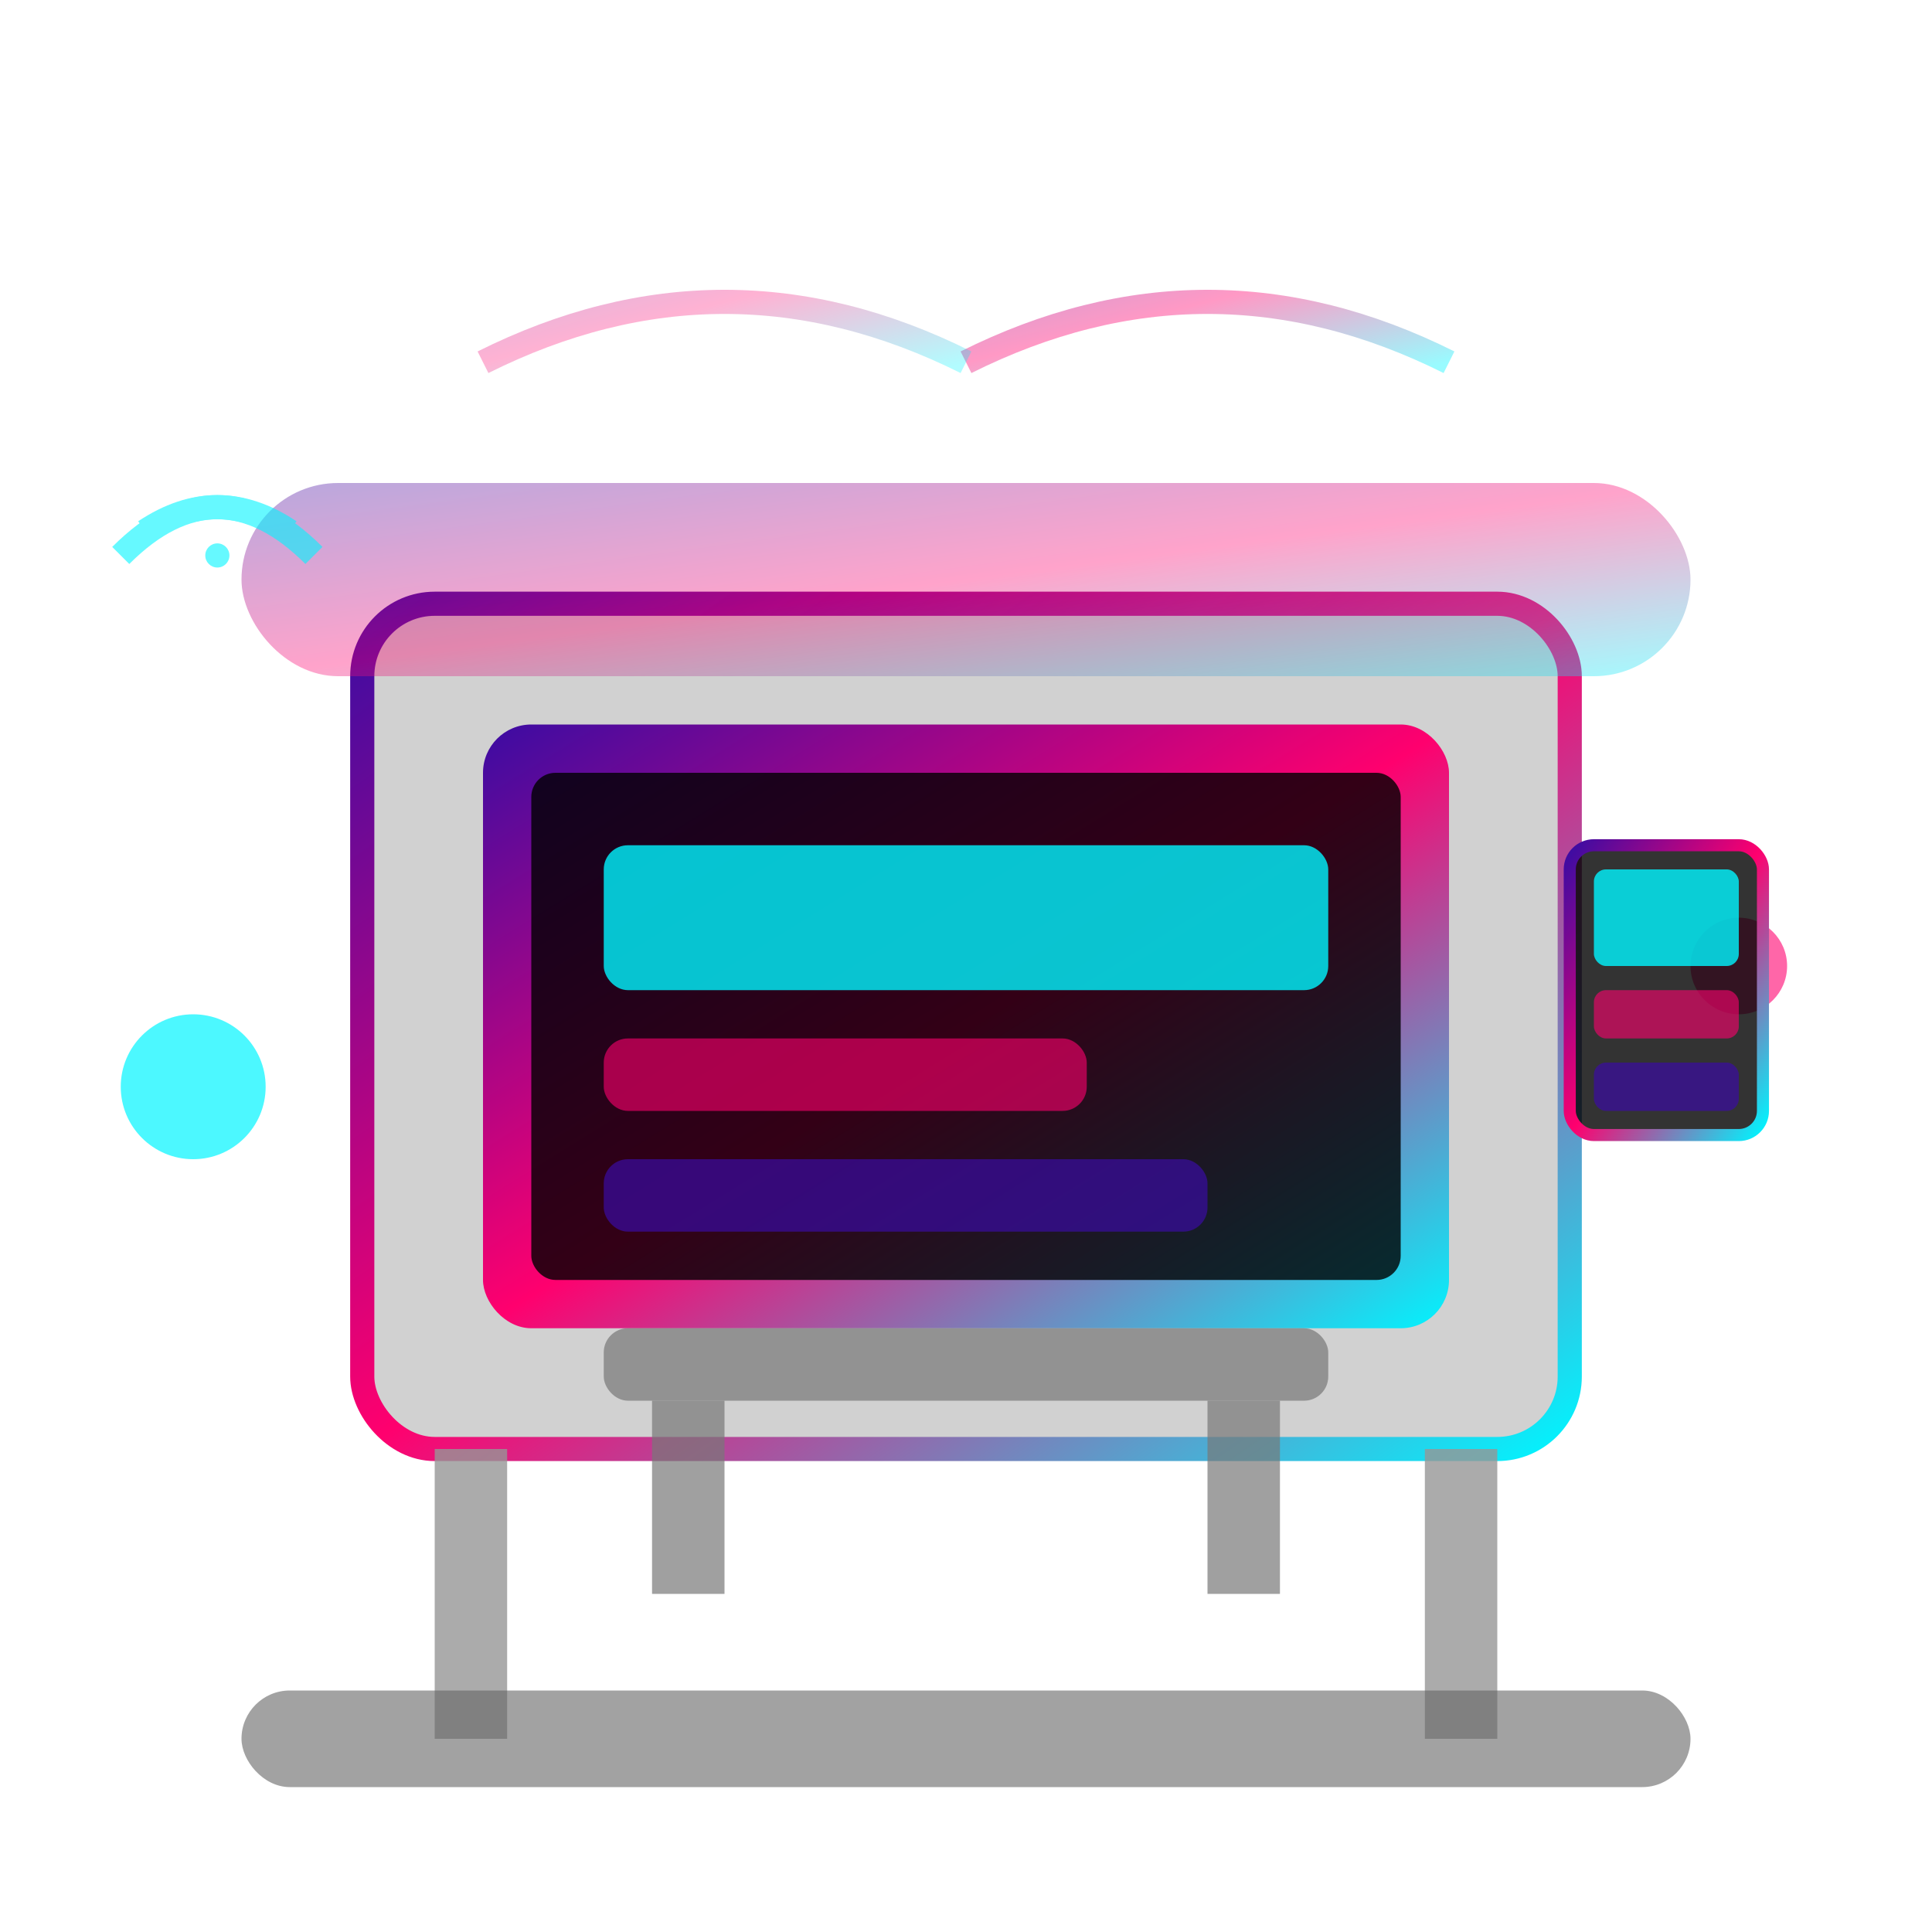 <svg width="80" height="80" viewBox="0 0 80 80" fill="none" xmlns="http://www.w3.org/2000/svg">
  <defs>
    <linearGradient id="service3-gradient" x1="0%" y1="0%" x2="100%" y2="100%">
      <stop offset="0%" style="stop-color:#3a0ca3"/>
      <stop offset="50%" style="stop-color:#ff006e"/>
      <stop offset="100%" style="stop-color:#00f5ff"/>
    </linearGradient>
    <filter id="service3-glow">
      <feGaussianBlur stdDeviation="2" result="coloredBlur"/>
      <feMerge> 
        <feMergeNode in="coloredBlur"/>
        <feMergeNode in="SourceGraphic"/>
      </feMerge>
    </filter>
  </defs>
  
  <!-- Bus shelter structure -->
  <rect x="15" y="25" width="50" height="35" rx="3" fill="rgba(100, 100, 100, 0.3)" stroke="url(#service3-gradient)" stroke-width="1"/>
  
  <!-- Roof -->
  <rect x="10" y="20" width="60" height="8" rx="4" fill="url(#service3-gradient)" opacity="0.6" filter="url(#service3-glow)"/>
  
  <!-- Advertising panel -->
  <rect x="20" y="30" width="40" height="25" rx="2" fill="url(#service3-gradient)" filter="url(#service3-glow)"/>
  <rect x="22" y="32" width="36" height="21" rx="1" fill="rgba(0, 0, 0, 0.8)"/>
  
  <!-- Ad content -->
  <rect x="25" y="35" width="30" height="6" rx="1" fill="#00f5ff" opacity="0.8"/>
  <rect x="25" y="43" width="20" height="3" rx="1" fill="#ff006e" opacity="0.6"/>
  <rect x="25" y="48" width="25" height="3" rx="1" fill="#3a0ca3" opacity="0.7"/>
  
  <!-- Support posts -->
  <rect x="18" y="60" width="3" height="12" fill="rgba(150, 150, 150, 0.8)"/>
  <rect x="59" y="60" width="3" height="12" fill="rgba(150, 150, 150, 0.8)"/>
  
  <!-- Base/foundation -->
  <rect x="10" y="70" width="60" height="4" rx="2" fill="rgba(100, 100, 100, 0.6)"/>
  
  <!-- Bench -->
  <rect x="25" y="55" width="30" height="3" rx="1" fill="rgba(120, 120, 120, 0.7)"/>
  <rect x="27" y="58" width="3" height="8" fill="rgba(120, 120, 120, 0.7)"/>
  <rect x="50" y="58" width="3" height="8" fill="rgba(120, 120, 120, 0.7)"/>
  
  <!-- Interactive elements -->
  <circle cx="8" cy="45" r="3" fill="#00f5ff" opacity="0.7">
    <animate attributeName="opacity" values="0.3;1;0.3" dur="2s" repeatCount="indefinite"/>
  </circle>
  <circle cx="72" cy="40" r="2" fill="#ff006e" opacity="0.6">
    <animate attributeName="opacity" values="0.3;0.9;0.3" dur="2.5s" repeatCount="indefinite"/>
  </circle>
  
  <!-- Digital display indicator -->
  <rect x="65" y="35" width="8" height="12" rx="1" fill="rgba(0, 0, 0, 0.8)" stroke="url(#service3-gradient)" stroke-width="0.5"/>
  <rect x="66" y="36" width="6" height="4" rx="0.5" fill="#00f5ff" opacity="0.8">
    <animate attributeName="opacity" values="0.5;1;0.5" dur="1.5s" repeatCount="indefinite"/>
  </rect>
  <rect x="66" y="41" width="6" height="2" rx="0.5" fill="#ff006e" opacity="0.6">
    <animate attributeName="opacity" values="0.3;0.8;0.3" dur="2s" repeatCount="indefinite"/>
  </rect>
  <rect x="66" y="44" width="6" height="2" rx="0.5" fill="#3a0ca3" opacity="0.7">
    <animate attributeName="opacity" values="0.4;0.9;0.4" dur="1.8s" repeatCount="indefinite"/>
  </rect>
  
  <!-- WiFi/connectivity indicator -->
  <g transform="translate(5, 15)" opacity="0.6">
    <path d="M0 8 Q4 4 8 8" stroke="#00f5ff" stroke-width="1" fill="none"/>
    <path d="M1 7 Q4 5 7 7" stroke="#00f5ff" stroke-width="1" fill="none"/>
    <circle cx="4" cy="8" r="0.5" fill="#00f5ff"/>
  </g>
  
  <!-- Smart city integration lines -->
  <path d="M40 15 Q50 10 60 15" stroke="url(#service3-gradient)" stroke-width="1" opacity="0.4" fill="none"/>
  <path d="M20 15 Q30 10 40 15" stroke="url(#service3-gradient)" stroke-width="1" opacity="0.3" fill="none"/>
</svg>
